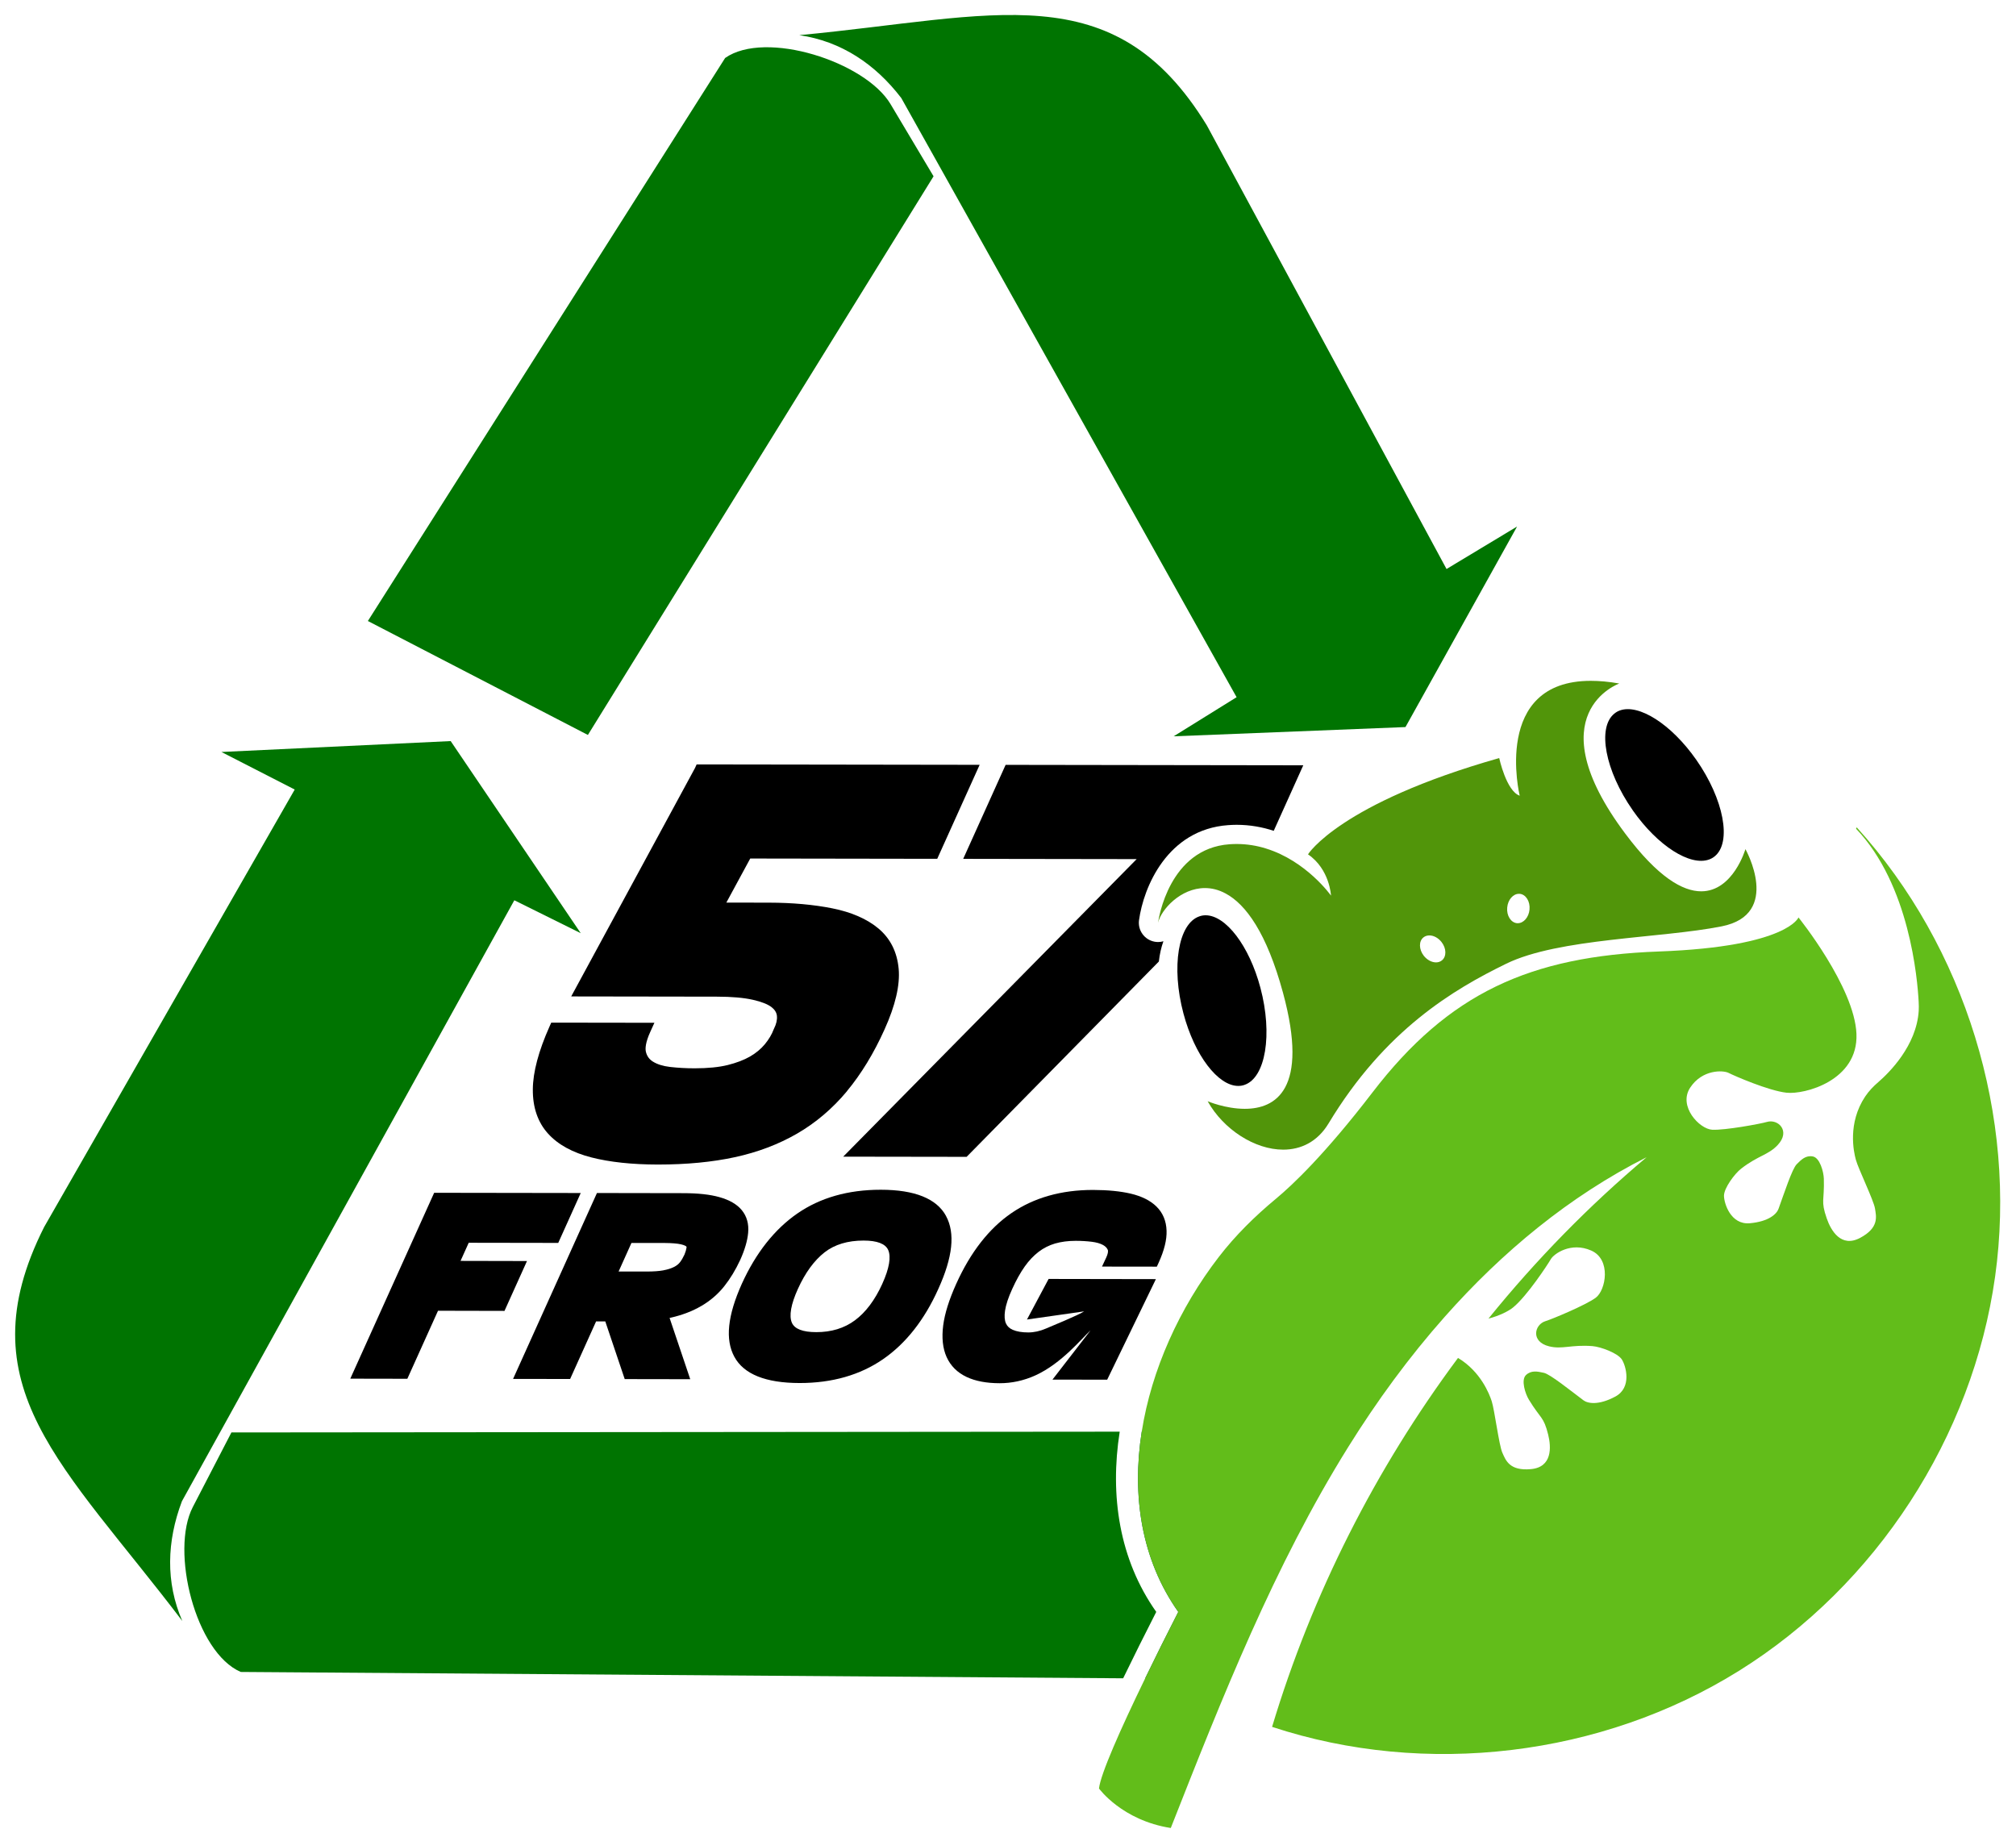 <svg xmlns="http://www.w3.org/2000/svg" id="Capa_1" data-name="Capa 1" viewBox="0 0 549.5 499.58"><defs><style>      .cls-1 {        fill: #03564f;      }      .cls-2 {        fill: #007401;      }      .cls-3 {        fill: #51950a;      }      .cls-4 {        fill: #62bd1a;      }    </style></defs><path class="cls-2" d="M245.64,26.68l91.42,163.35-17.16,10.66,63.19-2.52,30.42-54.66-19.23,11.58-65.33-120.91c-25.4-41.53-57.9-29.6-111.09-24.6,11.39,1.66,20.69,7.87,27.78,17.11Z"></path><path class="cls-2" d="M254.46,48.05l-11.73-19.68c-6.88-11.54-34.08-20.29-45.08-12.57l-97.38,153.46,59.97,31.06L254.46,48.05Z"></path><path class="cls-2" d="M49.58,409.19l90.61-163.81,18.1,8.97-35.45-52.36-62.49,2.97,19.98,10.24L12.02,334.46c-21.9,43.48,5.38,64.8,37.67,107.36-4.59-10.55-4.22-21.73-.11-32.62Z"></path><path class="cls-2" d="M315.16,439.34c-3.11,6.08-6.19,12.26-9.02,18.1l-240.51-1.73c-12.35-5.28-19.26-33.01-13.08-44.94l10.53-20.34,242.12-.21c-2.73,17.41-.13,34.84,9.96,49.12Z"></path><path class="cls-1" d="M312.14,457.44c2.83-5.84,5.91-12.02,9.02-18.1-10.09-14.28-12.69-31.71-9.96-49.12h9.72s5.22,67.32,5.22,67.32l-14-.1Z"></path><path class="cls-4" d="M543.8,347.98c-6.11,43.68-32.39,84.12-69.84,107.44-37.45,23.32-85.34,29.06-127.23,15.26,10.86-36.14,28.16-70.29,50.68-100.56,6.23,3.74,8.57,9.9,9.19,11.81.78,2.44,1.98,11.98,2.89,14.01.91,2.04,1.91,5.02,7.77,4.49,5.85-.52,5.58-5.96,4.72-9.42-1.25-5.02-2.05-4.24-5.24-9.49-1.01-1.64-2.22-5.41-.8-6.74,1.43-1.34,3.11-.99,4.87-.6,1.75.39,7.19,4.79,10.78,7.48,1.15.87,4.08,1.46,8.68-1,4.62-2.46,2.91-8.39,1.79-10.13-1.12-1.72-5.71-3.44-8-3.63-5.86-.45-8.17.95-11.82.06-5.09-1.25-4.02-5.97-.95-6.88,1.72-.52,10.86-4.32,13.65-6.36,2.78-2.05,4.29-10.45-1.23-12.87-5.51-2.43-10.17.89-11.01,2.36-.84,1.46-6.44,9.99-10.24,13.12-1.28,1.05-3.77,2.3-6.75,3.07,12.94-15.99,27.37-30.75,43.11-43.99-21.04,10.61-39.33,25.78-55,43.46-9.78,11.02-18.54,23.02-26.31,35.49-20.24,32.47-34.37,68.29-48.39,103.88-13.31-2.07-19.57-10.77-19.57-10.77.43-3.9,5.76-15.97,12.59-30.03,2.83-5.84,5.91-12.02,9.02-18.1-10.09-14.28-12.69-31.71-9.96-49.12,2.64-16.87,10.29-33.72,21.01-47.63,4.53-5.88,9.84-11.1,15.55-15.84,4.48-3.71,13.36-12.09,26.32-28.98,20.82-27.14,42.97-37.13,78.02-38.43,17.88-.65,27.43-3.05,32.5-5.25,4.87-2.1,5.61-4.03,5.61-4.03,0,0,15.28,18.95,15.8,31.73.53,12.76-14.18,16.59-19.07,16.04-4.91-.54-14.26-4.62-15.76-5.39-1.5-.77-7.21-1.01-10.51,4.04-3.29,5.05,2.55,11.26,6.01,11.44,3.46.19,13.19-1.61,14.91-2.12,3.07-.92,6.54,2.47,2.96,6.28-2.57,2.75-5.27,2.83-9.93,6.42-1.82,1.4-4.72,5.34-4.72,7.41.01,2.06,1.82,7.96,7.03,7.5,5.21-.46,7.33-2.54,7.83-3.91,1.53-4.2,3.69-10.86,4.94-12.15,1.26-1.28,2.48-2.5,4.4-2.15,1.92.33,2.96,4.15,3.02,6.08.18,6.13-.91,5.92.79,10.81,1.16,3.36,3.92,8.06,9.1,5.31,5.19-2.76,4.41-5.8,4.05-8.01-.34-2.2-4.56-10.85-5.22-13.31-.6-2.17-2.28-9.95,2.54-17.2,1-1.5,2.26-2.81,3.62-3.97,2.88-2.5,10.37-9.84,10.98-19.38.05-.81.03-1.61-.01-2.42-.32-6.22-2.48-31.96-17.07-47.23.07-.13.12-.25.18-.38,29.62,32.68,43.82,78.79,37.72,122.48Z"></path><polygon points="152.16 338.77 158.29 325.17 118.34 325.11 95.48 375.77 111.03 375.8 119.39 357.26 137.51 357.3 143.64 343.71 125.53 343.67 127.76 338.73 152.16 338.77"></polygon><path d="M191.18,355.95c2.43-1.42,4.51-3.22,6.2-5.33,1.64-2.06,3.11-4.47,4.38-7.21,1.23-2.73,1.96-5.2,2.16-7.37.23-2.44-.36-4.53-1.73-6.2-1.3-1.58-3.34-2.77-6.07-3.54-2.57-.73-5.83-1.09-9.96-1.09l-23.45-.04-6.14,13.6h0l-16.72,37.07,15.55.02,7.08-15.7h2.5s5.3,15.73,5.3,15.73l17.86.03-5.63-16.7c.12-.03.25-.05.37-.08,3.1-.71,5.89-1.78,8.29-3.19ZM180.86,346.24c-1.2.22-2.77.34-4.67.33h-7.58s3.5-7.78,3.5-7.78h9.12c1.88.02,3.33.13,4.32.35,1.12.25,1.45.54,1.51.6.06.06.1.1.07.29-.08.55-.27,1.21-.56,1.91-.37.81-.79,1.52-1.24,2.11-.38.5-.91.91-1.61,1.27-.76.39-1.73.7-2.87.91Z"></path><path d="M257.86,331.42c-2.57-4.73-8.54-7.13-17.75-7.14h-.09c-8.85,0-16.49,2.18-22.7,6.48-6.2,4.29-11.28,10.72-15.1,19.11-3.93,8.74-4.6,15.27-2.05,19.95,2.56,4.73,8.54,7.13,17.75,7.14h.08c8.81,0,16.43-2.18,22.67-6.48,6.23-4.29,11.29-10.72,15.06-19.1,3.98-8.74,4.67-15.27,2.12-19.96ZM240.49,349.92c-2.01,4.42-4.52,7.77-7.48,9.96-2.88,2.14-6.43,3.22-10.51,3.21-3.67,0-5.91-.86-6.65-2.55-.83-1.87-.26-5.06,1.63-9.23,2.01-4.43,4.47-7.79,7.3-9.99,2.73-2.12,6.29-3.19,10.58-3.19h.04c3.68,0,5.93.87,6.69,2.56.84,1.87.29,5.06-1.6,9.22Z"></path><path d="M301.77,376.08l13.29-27.44-29.24-.05-5.9,11.06,15.58-2.22c-1.45.99-8.93,4.05-10.4,4.68-1.63.7-3.25,1.06-4.82,1.06h-.01c-1.72,0-3.13-.24-4.21-.71-.9-.39-1.51-.95-1.86-1.73-.39-.85-.47-2.02-.26-3.47.24-1.63.9-3.63,1.96-5.94,1.09-2.41,2.24-4.46,3.41-6.12,1.13-1.6,2.4-2.94,3.78-4,1.35-1.03,2.86-1.79,4.49-2.27,1.67-.48,3.56-.73,5.62-.73h.04c1.51,0,2.98.09,4.37.26,1.24.16,2.27.45,3.05.88.63.35,1.05.78,1.28,1.31.17.4.02,1.17-.41,2.09l-1.16,2.48,14.95.02.47-1.02c1.55-3.42,2.27-6.3,2.18-8.8-.09-2.66-1.02-4.87-2.77-6.58-1.65-1.62-4-2.79-6.99-3.5-2.81-.66-6.26-1-10.25-1.01h-.08c-8.62,0-16.08,2.12-22.19,6.31-6.1,4.18-11.17,10.67-15.05,19.28-1.93,4.27-3.13,8.08-3.55,11.31-.44,3.39-.13,6.29.92,8.63,1.09,2.43,2.94,4.27,5.49,5.46,2.39,1.12,5.41,1.69,8.98,1.69h.03c3.17,0,6.47-.66,9.74-2.15,7.2-3.29,12.67-10.15,15-12.25l-10.38,13.42,14.92.02Z"></path><path d="M230.83,297.43c3.89-4.68,7.35-10.35,10.27-16.85,2.96-6.54,4.25-12.1,3.85-16.52-.42-4.59-2.28-8.29-5.54-11.01-3.11-2.59-7.35-4.44-12.59-5.48-5.08-1.01-10.86-1.53-17.18-1.54l-11.66-.02,6.51-12.01,50.97.08,11.56-25.62-48.65-.07-28.49-.04-.44.97-33.75,62.27,39.66.06c4.05,0,7.37.29,9.88.86,2.36.53,4.08,1.22,5.11,2.03.86.69,1.33,1.46,1.42,2.36.11,1.04-.16,2.21-.79,3.47l-.08.17c-.51,1.39-1.33,2.75-2.41,4.07-1.08,1.3-2.44,2.43-4.05,3.36-1.66.95-3.71,1.73-6.09,2.32-2.37.59-5.4.89-8.99.89h-.1c-2.29,0-4.51-.13-6.61-.37-1.9-.22-3.48-.71-4.67-1.45-1.02-.64-1.65-1.52-1.92-2.68-.2-.85-.15-2.48,1.2-5.45l1.12-2.46-28.12-.04-.46,1.03c-2.99,6.69-4.53,12.46-4.56,17.16-.04,4.91,1.35,8.96,4.13,12.04,2.71,3.01,6.7,5.2,11.87,6.52,4.97,1.27,11.03,1.92,18,1.93h.19c7.7,0,14.71-.67,20.85-2,6.24-1.35,11.97-3.52,17.02-6.45,5.07-2.94,9.63-6.81,13.55-11.52Z"></path><path d="M315.87,262.07c.22-2,.64-3.85,1.24-5.52-.46.14-.96.21-1.46.21-.31,0-.63-.03-.95-.09-2.75-.51-4.61-3.09-4.24-5.86,1.24-9.06,7.76-24.73,24.3-25.91.76-.05,1.53-.09,2.29-.09,3.67,0,7.06.63,10.13,1.64l8.05-17.86-81.13-.12-11.56,25.62,47.28.07-79.99,81.1,33.64.05,52.4-53.24Z"></path><path d="M339.17,295.71c5.8-1.93,7.76-13.78,4.38-26.48-3.06-11.51-9.46-19.76-14.94-19.76-.57,0-1.12.09-1.66.28-5.8,1.93-7.76,13.78-4.38,26.48,3.06,11.5,9.45,19.75,14.94,19.75.57,0,1.12-.08,1.66-.27Z"></path><path d="M445.03,220.85c6.83,9.75,15.67,15.3,20.83,13.41.53-.19,1.02-.46,1.47-.82,4.78-3.8,2.54-15.61-4.99-26.37-6.84-9.76-15.69-15.3-20.83-13.42-.53.19-1.02.47-1.46.83-4.78,3.8-2.54,15.61,4.99,26.37Z"></path><path class="cls-3" d="M414.24,216.88c-3.65-1.21-5.6-10.26-5.6-10.26-43.51,12.34-52.12,26.24-52.12,26.24,5.95,4.06,6.27,11.25,6.27,11.25,0,0-6.66-9.45-17.79-12.86-2.44-.76-5.1-1.21-7.96-1.21-.63,0-1.26.03-1.91.07-16.46,1.18-19.33,20.32-19.48,21.4.84-3.62,6.17-9.46,12.78-9.46,1.81,0,3.72.44,5.65,1.49,5.47,2.93,11.18,10.7,15.62,27.03,7.21,26.51-2.1,31.65-10.41,31.65-5.26,0-10.12-2.06-10.12-2.06,4.32,7.7,12.84,13.19,20.59,13.19,4.82,0,9.33-2.12,12.36-7.14,15.4-25.55,34.11-36.55,48.43-43.54,14.31-6.99,42.21-6.9,58.71-10.18,16.51-3.26,6.49-21.05,6.49-21.05,0,0-3.34,11.5-12.05,11.5-5.01,0-11.79-3.8-20.73-15.76-24.5-32.78-1.6-40.88-1.6-40.88-2.87-.51-5.45-.73-7.78-.73-26.98,0-19.37,31.3-19.37,31.3ZM393,261.78c-.45.36-1,.53-1.59.53-1.13,0-2.39-.64-3.31-1.78-1.37-1.74-1.42-4-.1-5.04.45-.36,1.01-.53,1.61-.53,1.13,0,2.38.64,3.29,1.78,1.38,1.74,1.42,4,.1,5.04ZM416.9,247.9c-.19,2.12-1.61,3.73-3.2,3.73-.07,0-.14,0-.21,0-1.68-.17-2.88-2.08-2.67-4.28.19-2.11,1.6-3.73,3.19-3.73.07,0,.15,0,.22,0,1.68.16,2.88,2.08,2.67,4.27Z"></path></svg>